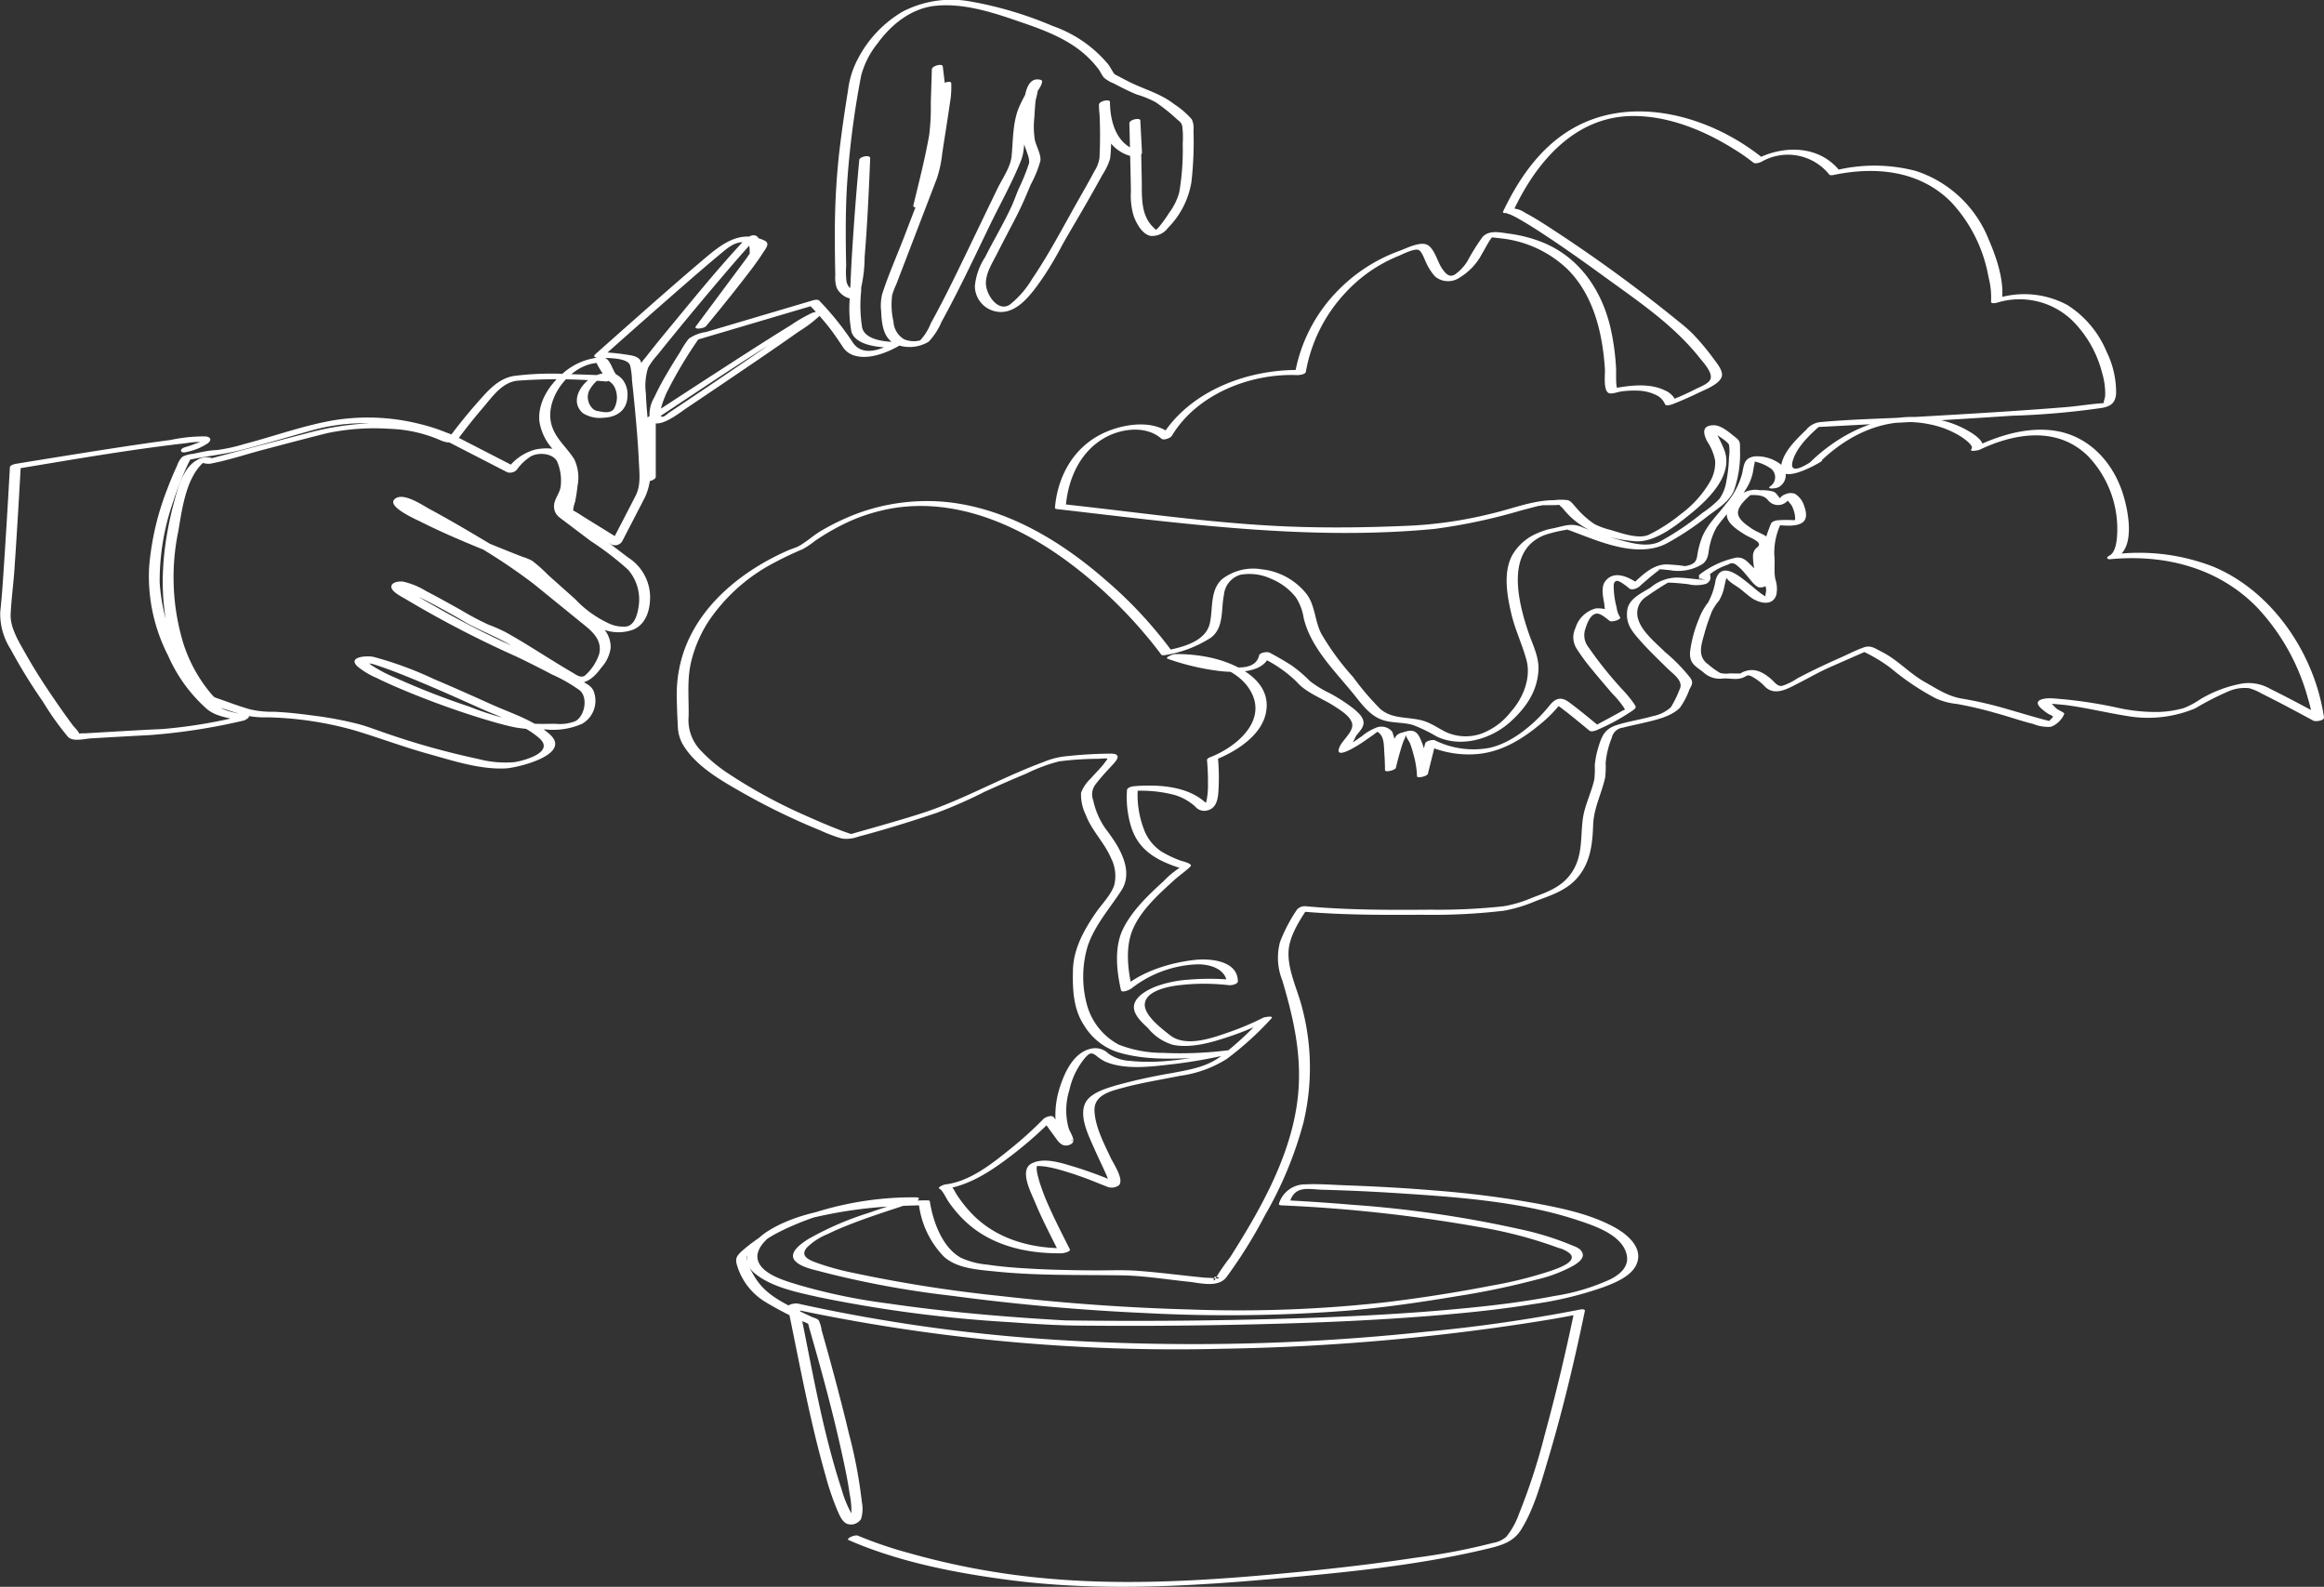 <svg xmlns="http://www.w3.org/2000/svg" xmlns:xlink="http://www.w3.org/1999/xlink" id="Groupe_9834" data-name="Groupe 9834" width="307.881" height="210.196" viewBox="0 0 307.881 210.196"><rect x="0" y="0" width="307.881" height="210.196" fill="#333333" stroke="none"/><defs><clipPath id="clip-path"><rect id="Rectangle_5654" data-name="Rectangle 5654" width="307.88" height="210.196" fill="#fff"></rect></clipPath></defs><g id="Groupe_9833" data-name="Groupe 9833" clip-path="url(#clip-path)"><path id="Trac&#xE9;_14678" data-name="Trac&#xE9; 14678" d="M112.465,204.02c6.649,2.9,14.147,4.351,21.292,5.281,11.651,1.517,23.488.863,35.153-.177,9.214-.821,18.613-1.725,27.636-3.85,1.94-.457,3.836-.837,4.951-2.62,1.7-2.712,2.6-6.029,3.508-9.066,1.97-6.549,3.563-13.234,4.955-19.93.056-.274-.459-.222-.6-.194a207.438,207.438,0,0,1-20.61,2.958,290.467,290.467,0,0,1-49.336,1.024,222.255,222.255,0,0,1-33.726-4.77c-.249-.056-1.4.057-1.314.5,1.547,7.441,2.9,14.947,4.989,22.263a35.729,35.729,0,0,0,1.51,4.487c.271.622.639,1.62,1.32,1.918a1.584,1.584,0,0,0,1.876-.626,4.508,4.508,0,0,0,.114-2.218,63.46,63.46,0,0,0-1.732-9.149c-.806-3.4-1.7-6.78-2.623-10.148q-.479-1.734-.971-3.464a4.679,4.679,0,0,0-.383-1.331c-.188-.238-.676-.349-.938-.469-.867-.4-1.728-.811-2.575-1.25-2.118-1.1-3.9-2.131-5.112-4.265-.331-.586-1.125-1.845-.885-2.541a2.386,2.386,0,0,1,.653-.739,17.058,17.058,0,0,1,3.664-2.48,37.338,37.338,0,0,1,17.413-3.9l-.414-.214c.184-.352.383-.257-.157-.071-.431.149-.864.288-1.3.43-1.247.408-2.493.818-3.731,1.251a41.133,41.133,0,0,0-7.918,3.416c-.809.5-2.92,1.85-1.8,2.99.805.822,2.47,1.119,3.52,1.413a126.064,126.064,0,0,0,17.228,3.17c8.505,1.141,17.068,1.9,25.641,2.285a206.554,206.554,0,0,0,26.865-.327c4.808-.409,9.59-1.106,14.347-1.9a104.441,104.441,0,0,0,10.622-2.213,19.052,19.052,0,0,0,4.85-1.842c.491-.3,1.3-.806,1.245-1.486a1.185,1.185,0,0,0-.633-.832,1.688,1.688,0,0,0-.516-.254,38.628,38.628,0,0,0-7.163-2.251,151.058,151.058,0,0,0-22.3-3.244q-4.226-.354-8.462-.578l.256.211c.685-2.262,2.506-1.667,4.381-1.618q4.962.132,9.914.454c8.064.526,16.574,1.1,24.276,3.726,2.069.7,5.232,1.814,5.984,4.149.544,1.691-.661,2.792-2.038,3.508a27.639,27.639,0,0,1-7.465,2.233c-3.7.721-7.444,1.186-11.19,1.561-8.781.879-17.61,1.266-26.43,1.5q-10.794.288-21.594.227-2.574-.014-5.148-.047c-.141,0-.286,0-.428-.007.075,0,.14,0,0,0-.587-.026-1.174-.064-1.761-.1-7.288-.444-14.582-1.093-21.808-2.153a77.341,77.341,0,0,1-11.629-2.4c-1.636-.506-5.188-1.414-5.572-3.486-.236-1.274,1.017-2.532,1.938-3.206a16.038,16.038,0,0,1,5.612-2.31,59.564,59.564,0,0,1,12.061-1.528c.725-.03,1.452-.054,2.178-.055l-.421-.135a12.03,12.03,0,0,0,3.31,6.926c1.747,1.59,4.539,1.732,6.77,1.964,5.592.582,11.194.434,16.8.52,2.952.045,5.919.543,8.852.844,1.535.158,3.882.832,4.994-.582a62.626,62.626,0,0,0,5.091-8.165,50.644,50.644,0,0,0,5.125-12.32,31.152,31.152,0,0,0-.225-15.432c-.614-2.337-1.9-4.887-1.739-7.353.126-1.976,1.472-4.041,2.543-5.665l-1.179.443c5.412.492,10.861.5,16.293.462a81.113,81.113,0,0,0,10.876-.535,19.876,19.876,0,0,0,4.258-1.3c1.961-.734,3.97-1.372,5.4-2.99,1.8-2.037,2.065-4.508,2.158-7.106.079-2.2,1.122-4.131,1.59-6.251a12.819,12.819,0,0,0,.065-1.948,11.686,11.686,0,0,1,.816-3.325A1.7,1.7,0,0,1,215,96.387c.924-.244,1.864-.426,2.793-.648,1.562-.374,3.584-.8,4.763-1.991a10.091,10.091,0,0,0,1.272-2.454c.318-.575.51-.863.135-1.461a22.822,22.822,0,0,0-3.375-3.456c-1.136-1.139-3.053-2.674-3.535-4.281a2.569,2.569,0,0,1,.887-2.948c.978-.682,1.986-1.354,3.014-1.957.41-.239-.482-.015.041-.011.339,0,.675.02,1.012.045.544.04,1.087.1,1.629.154a4.574,4.574,0,0,0,2.327-.029.957.957,0,0,0,.608-.613,1.068,1.068,0,0,0,.011-.467c-.091-.339-.043-.258-.159-.126a7.555,7.555,0,0,1,2.336-1.291c.523-.238.678-.36,1.144-.11a6.566,6.566,0,0,1,1.312,1.269c.5.517,1.065,1.445,1.716,1.761a1.3,1.3,0,0,0,1.306-.419c.144-.268-.067-.827-.117-1.095-.139-.747-.3-1.492-.387-2.247a2.062,2.062,0,0,1,.614-1.824c.237-.328.314-.458.041-.79-.464-.558-1.6-.894-2.215-1.309-.632-.43-1.592-1.042-1.865-1.8-.4-1.105,1.237-2.407,1.985-3.056l-.965.362c1.011,0,2.185-.177,2.863.62a1.7,1.7,0,0,0,2.606.148.972.972,0,0,0,.266-.335c-.438-.052-.522,0-.257.172.054.222.422.531.547.762a3.429,3.429,0,0,1,.3.724,3.365,3.365,0,0,1,.157.794,1.34,1.34,0,0,1-.032.5q.45-.138-.164-.074a15.745,15.745,0,0,0-1.967,0c-.277,0-.895.14-1.022.446a19.926,19.926,0,0,0-.83,2.4,9.518,9.518,0,0,0-.11,3.122,18.476,18.476,0,0,0,.039,2.039c.06.425.23.807.254,1.241.013.248-.151.684-.082.892-.013.035-.025.069-.036.1-.1.19.006.2.31.017-.174-.118-.373-.2-.549-.318-.651-.426-1.225-.965-1.833-1.446-1.239-.982-3.709-3.206-4.5-.583a9.3,9.3,0,0,1-.985,2.965,8.181,8.181,0,0,0-1.245,2.236,16.584,16.584,0,0,0-1.16,4.323c-.094,1.5.608,1.838,1.7,2.658a3.187,3.187,0,0,0,2.635.885c.941-.08,1.816.244,2.716-.138.526-.224.5-.392,1.021-.186a6.784,6.784,0,0,1,1.906,1.452c1.342,1.241,3.073.157,4.461-.553,1.784-.911,2.587-1.417,4.252-2.15l4.939-2.173-.941.051A20.743,20.743,0,0,1,250.5,88.51a33.645,33.645,0,0,0,5.954,4,9.219,9.219,0,0,0,2.807.741,50.9,50.9,0,0,1,5.144,1.207c1.667.447,3.277,1.028,4.961,1.442a5.194,5.194,0,0,0,2.354.373,3.162,3.162,0,0,0,1.741-1.683.114.114,0,0,0-.038-.142c-.278-.208-.637-.342-.928-.549-.326-.231-.844-.947-1.156-1.075.057.024-1.266.178-.461.341a4.855,4.855,0,0,0,.574.034c.4.027.8.062,1.2.1s.8.068,1.2.122c2.647.359,5.247.993,7.881,1.412a16.211,16.211,0,0,0,9.086-1,38.7,38.7,0,0,1,4.41-2.259,5.41,5.41,0,0,1,2.747-.411,7.509,7.509,0,0,1,1.679.725c2.3,1.139,4.564,2.357,6.822,3.58.266.144,1.471.011,1.4-.453-1.219-8.342-6.774-16.639-14.624-19.936a27.132,27.132,0,0,0-13.09-1.663c.041.154.082.309.124.463,2.729-1.269,1.617-6.406.942-8.512-1.384-4.318-4.693-7.795-9.332-8.354-3.621-.437-7.259.747-10.484,2.29l1.089.1c.624-.729-.723-1.665-1.215-2a13.279,13.279,0,0,0-5.407-1.98c-6.07-.952-11.89,1.7-16.165,5.9-.4.394,1.046.139,1.225.02.1-.066.2-.132.3-.195l-1.126-.1c-.819.55-3.243,2.055-2.591-.076.567-1.854,2.356-3.5,3.784-4.743l-.965.361c8.74-.446,17.48-.933,26.212-1.52a103.758,103.758,0,0,0,11.96-1.045c1.165-.218,1.746-.695,1.826-1.911a12.212,12.212,0,0,0-1.271-5.544,13.376,13.376,0,0,0-5.2-6.174,12.065,12.065,0,0,0-9.445-.832l.79.152c.33-2.581-.756-5.693-1.758-8a15.583,15.583,0,0,0-9.622-9.064,21.684,21.684,0,0,0-10.678-.086l.556.052c-2.761-3.443-7.567-3.416-11.175-1.465l1.106-.125c-6.968-5.675-17.6-8.745-25.713-3.763-4.053,2.488-6.8,6.536-8.807,10.762-.152.32.731.167.791.152-.625.156-.217.077.172.241a11.5,11.5,0,0,1,1.2.617c1.034.583,2.034,1.224,3.028,1.873,2.747,1.8,5.427,3.7,8.082,5.631,4.51,3.283,9.286,6.457,12.776,10.867.476.6,1.825,2.023,1.4,2.883-.288.573-1.429.992-1.963,1.264-1.157.591-2.353,1.112-3.562,1.587l.987.013a2.7,2.7,0,0,0-1.466-1.438c-2.054-1.017-4.664-.661-6.819-.268l.556.052c-.282-.142-.185-2.216-.205-2.594a31.681,31.681,0,0,0-.778-5.637c-1.193-4.915-4.1-9.159-8.886-11.137a18.493,18.493,0,0,0-4.552-1.186c-1.122-.154-2.588-.513-3.465.428A27.2,27.2,0,0,0,194.4,34.6a6.141,6.141,0,0,1-1.642,1.752c-.746.469-1.242-.114-1.679-.727-.632-.889-.94-2.436-1.837-3.1-.918-.674-2.842.337-3.741.666a21.825,21.825,0,0,0-8.413,5.455,20.89,20.89,0,0,0-5.531,10.825l1.179-.443c-7.112-.283-15.146,2.648-18.933,8.923l1.4-.375c-2.287-2.008-6.085-1.467-8.649-.372-4.134,1.764-6.406,5.639-6.792,10.021-.014.162.112.195.256.211,16.573,1.9,33.361,4.235,50.065,2.621a75.251,75.251,0,0,0,11.444-2.444q1.042-.27,2.083-.548c.327-.088,1.151-.129.454-.156.67.026,1.348,0,2.02,0a3.823,3.823,0,0,1,.842,0c-.649-.163-.1.2.108.423a10.558,10.558,0,0,0,3.9,3.063,19.278,19.278,0,0,0,5.881,1.315c2.578.056,5.263-2.12,7.145-3.644,2.306-1.866,5.759-5.147,4.465-8.484a19.634,19.634,0,0,0-1.239-2.521c-.034-.056-.01-.215-.047-.254-.155-.161-.962-.086-.744.217.1.14.63.319.785.417.526.331,1.746,1.1,1.879,1.486a5.4,5.4,0,0,1-.008,1.649,18.661,18.661,0,0,1-.342,3.155,5.5,5.5,0,0,1-.911,2.337,13.192,13.192,0,0,1-2.259,1.869,36.568,36.568,0,0,1-5.639,3.8c-1.789.9-4.253.063-6.087-.423a44.038,44.038,0,0,1-4.387-1.557c-1.225-.469-2.137-.115-3.413.171-.228.051-.473.1-.273.059-.162.035-.328.065-.49.1a9.527,9.527,0,0,0-1.543.53,6.845,6.845,0,0,0-3.389,2.971c-1.2,2.286-.66,5.28-.109,7.672.492,2.13,1.456,4.088,2.018,6.184.636,2.374-.477,5.075-2.049,6.816a8.923,8.923,0,0,1-3.9,2.912,6.313,6.313,0,0,1-4.513-.109c-.955-.422-1.8-1.05-2.776-1.433-2.018-.792-4.411-.211-6.132-1.722a35.167,35.167,0,0,1-3.586-4.207,34.419,34.419,0,0,1-4.232-5.767c-.837-1.621-.8-3.6-1.842-5.11a8.742,8.742,0,0,0-6.038-3.41,6.783,6.783,0,0,0-5.252,1.295c-1.646,1.492-1.189,3.9-1.629,5.852-.537,2.388-3.534,3.144-5.631,3.576l.556.052a56.84,56.84,0,0,0-8.809-9.425c-6-5.232-13.312-9.594-21.386-10.3a26.642,26.642,0,0,0-13.129,2.252,30.091,30.091,0,0,0-3.16,1.637c-.975.58-1.924,1.451-2.861,1.967-.43.237-.958.37-1.41.567-5.865,2.561-11.511,6.97-13.763,13.15a17.541,17.541,0,0,0-1.028,6.29c.021,1.274.065,2.572.142,3.843a5.089,5.089,0,0,0,.577,2.294c1.673,3,5.275,4.992,8.149,6.631a87.95,87.95,0,0,0,10.137,4.9,20.641,20.641,0,0,0,2.882,1.084,4.442,4.442,0,0,0,2.187-.261c3.49-.919,6.952-2,10.374-3.147a61.776,61.776,0,0,0,6.272-2.759c1.86-.847,3.731-1.67,5.619-2.454a22.566,22.566,0,0,1,4.3-1.6,41.746,41.746,0,0,1,5.253-.344c.116,0,1.109-.111,1.156,0,.02.045-.271.4-.314.463-.559.771-1.281,1.437-1.9,2.157a4.973,4.973,0,0,0-1.275,1.882,6.1,6.1,0,0,0,.627,2.923c.8,2.125,2.486,3.685,3.363,5.774a5.144,5.144,0,0,1,.4,3.563c-.441,1.3-1.648,2.489-2.423,3.615-1.575,2.29-2.975,4.781-3.04,7.628-.057,2.514.032,5.1,1.453,7.266a8.19,8.19,0,0,0,4.484,3.593c3.67,1.119,7.826.914,11.61.638.888-.065,1.778-.142,2.663-.252l.051-.578c-4.048.948-8.524,1.791-12.684,1.344a5.5,5.5,0,0,1-2.885-.968,2.454,2.454,0,0,0-2.25-.66c-2.211.452-3.406,2.843-4.063,4.782a12.113,12.113,0,0,0-.7,4.514,6.164,6.164,0,0,0,.463,2.049c.1.231.626,1.053.478,1.3l.645-.384c1.11-.326.619.192.435-.2a2.666,2.666,0,0,0-.363-.414c-.268-.321-.518-.659-.766-.995q-.562-.765-1.1-1.552c-.253-.37-1.148-.019-1.386.227a49.487,49.487,0,0,1-4.359,3.944c-2.441,1.977-5.413,4.354-8.635,4.722-.182.021-1.208.4-.712.614.322.14.847,1.242,1.1,1.618a15.983,15.983,0,0,0,2.7,3.055c3.434,2.957,7.953,3.894,12.382,3.833.143,0,1.183-.216,1.028-.524-.906-1.8-1.834-3.592-2.657-5.434a29.019,29.019,0,0,1-1.351-3.455c-.134-.443-.55-1.876-.32-2.149a8.1,8.1,0,0,1,1.059.073,15.566,15.566,0,0,1,1.823.4c1.205.326,2.388.728,3.559,1.157.906.331,1.789.72,2.693,1.055a1.629,1.629,0,0,0,1.69-.13c.743-.738-.75-2.92-1.081-3.631-.889-1.906-2.018-4.023-2.149-6.162s2.058-2.66,3.754-3.12c2.474-.672,5.015-1.065,7.524-1.578a15.5,15.5,0,0,0,6.245-2.246,41.952,41.952,0,0,0,5.912-5.36c.4-.426-.957-.169-1.09-.1a36.988,36.988,0,0,1-4.642,1.958c-2.187.762-5.624,1.983-7.694.362-1.018-.8-3.395-2.584-3.348-4.065.054-1.744,2.86-2.322,4.183-2.515a28.359,28.359,0,0,1,6.963-.049c.292.03,1.191-.107,1.186-.521-.038-2.756-3.7-3.041-5.668-2.828-3.347.362-7.2,1.55-9.763,3.849l1.388-.227c-.539-2.334-.851-5.182.036-7.454,1.033-2.646,3.518-4.872,5.576-6.741.616-.559,1.313-1.034,1.925-1.587.36-.325.413-.376.011-.623a6.04,6.04,0,0,0-1.012-.338,14.883,14.883,0,0,1-2.59-1.216,6,6,0,0,1-2.349-2.962,12.743,12.743,0,0,1-.8-5.577l-1.028.524a17.54,17.54,0,0,1,5.421.388,6.947,6.947,0,0,1,3.212,1.661,1.549,1.549,0,0,0,1.6.5c1.41-.344,1.436-1.909,1.495-3.113a28.463,28.463,0,0,0-.1-3.939c-.154.133-.309.267-.462.4,2.668-1.044,6.058-3.088,6.778-6.066,1.123-4.649-4.3-7-7.914-7.643a20.714,20.714,0,0,0-4.123-.342c-.159,0-1.447.44-.892.633a32.325,32.325,0,0,0,6.772,1.6c2.062.242,6.114.4,6.724-2.282l-1.4.374a17,17,0,0,1,4.99,3.381c1.264,1.457,3.462,2.195,5.056,3.256.762.507,1.941,1.213,2.232,2.148.336,1.078-1.248,2.232-1.654,3.21-.8,1.923,2.735-.415,3.1-.665.507-.347,1.009-.7,1.511-1.053a2.582,2.582,0,0,1,.5-.352c.194-.063-.24-.054-.049.062.9.552.812,1.823.881,2.8.053.75.086,1.5.088,2.257,0,.339,1.364.018,1.442-.31.159-.674.336-1.346.526-2.012.155-.537.312-1.079.517-1.6a3.061,3.061,0,0,0,.222-.513c-.054-.324-.726.172-.172-.022a3.875,3.875,0,0,1,.506-.19c-.187.03-.25-.047-.228.167.012.112.431.759.485.892a12.857,12.857,0,0,1,.463,1.462,12.056,12.056,0,0,1,.478,2.921c0,.345,1.361.012,1.442-.31q.529-2.121,1.06-4.24l-1.307.419a13.347,13.347,0,0,0,6.217,1.24c3.543-.126,6.5-1.941,9.143-4.18a16.8,16.8,0,0,0,2.271-2.293c.118-.145.377-.373.428-.547-.241.813-1.648-.207-.618.537,1.447,1.046,2.819,2.209,4.2,3.344.258.212.87,0,1.109-.125a27.545,27.545,0,0,0,4.715-2.6c.386-.321.391-.368.132-.788a16.578,16.578,0,0,0-1.621-1.971,51.121,51.121,0,0,1-4.456-5.57,2.553,2.553,0,0,1-.4-2.455c.213-.69.653-1.928,1.495-1.991.548-.042,1.283.65,1.716.966.295.215,1.661-.209,1.358-.517a3.093,3.093,0,0,1-.437-1.265,11.018,11.018,0,0,1-.373-2.357c-.007-.265-.072-.755.1-.981.234-.317.514-.165.868.022a9.017,9.017,0,0,1,1.1.817c.341.257,1.067-.043,1.34-.291.6-.538,1.2-1.066,1.826-1.568.22-.177.44-.353.67-.518.156-.112.5-.542.185-.243-.221.208-.3-.033-.058.051a1.72,1.72,0,0,0,.322.025c.344.039.689.061,1.032.1a6.135,6.135,0,0,0,4.341-.794c.933-.659.749-1.7,1.038-2.708a8.706,8.706,0,0,1,.858-2.19c1.254-1.725,2.765-3.234,3.9-5.061a6.666,6.666,0,0,0,.848-1.954c.094-.38.134-.767.212-1.149a2.2,2.2,0,0,0,.073-.373c.006-.481.159-.136-.255-.2a5.779,5.779,0,0,1,2.2.838,1.449,1.449,0,0,1,.132,2.48c-.61.438.832.316,1.127.105a1.836,1.836,0,0,0,.325-2.949,5.163,5.163,0,0,0-3.543-1.11c-1.351.2-1.4,1.06-1.629,2.228a10.138,10.138,0,0,1-2.173,4.084c-1.2,1.58-2.616,2.846-3.271,4.733a11.836,11.836,0,0,0-.521,2.131c-.137.9-.54,1.117-1.4,1.321a2.745,2.745,0,0,1-.393.061c.375-.032.235-.006-.026-.051-.637-.111-1.307-.142-1.95-.191-2.147-.164-3.707,1.626-5.192,2.972l1.341-.291c-1.2-.9-3.4-2.11-4.608-.394-.53.755-.235,2.082-.084,2.9a4.769,4.769,0,0,0,.724,2.29l1.358-.517a4.265,4.265,0,0,0-3.181-1.142,3.809,3.809,0,0,0-2.716,2.6,2.784,2.784,0,0,0,.181,2.77,25.348,25.348,0,0,0,2.082,2.81c.862,1.059,1.752,2.093,2.638,3.132a11.492,11.492,0,0,1,1.636,2.025c.1.208.207-.19.1-.033-.088.123-.368.222-.492.294-.541.316-1.094.613-1.644.912q-1.2.649-2.4,1.286l1.107-.124c-1.334-1.1-2.668-2.214-4.06-3.242-1.05-.776-1.8-.545-2.589.438-1.9,2.384-4.933,4.945-7.931,5.6a11.5,11.5,0,0,1-7.238-.989c-.276-.136-1.219.065-1.307.419q-.531,2.12-1.06,4.239l1.442-.31a12.156,12.156,0,0,0-1.011-4.549c-.522-1.19-1.166-1.24-2.306-.855-.3.1.287-.105-.032.01-.083.03-.168.033-.251.068a1.637,1.637,0,0,0-.557.319,3.5,3.5,0,0,0-.632,1.331c-.36,1.042-.638,2.119-.893,3.192l1.442-.31c0-.555-.021-1.109-.051-1.663a7.048,7.048,0,0,0-.446-3.028,1.847,1.847,0,0,0-2.252-.486,6.517,6.517,0,0,0-1.752,1.056c-.467.327-.934.653-1.406.972-.245.164-.508.314-.742.491-.077.059-.249.119-.3.191-.246.333.558.139.774-.047a11.31,11.31,0,0,0,.849-1.568c.327-.484.931-1.023,1.017-1.637.112-.805-.694-1.518-1.243-1.978a22.025,22.025,0,0,0-3.208-2.092,14.617,14.617,0,0,1-2.651-1.621,17.5,17.5,0,0,0-2.43-2.073c-.94-.6-1.91-1.162-2.9-1.686-.3-.158-1.3-.037-1.4.375-.549,2.42-4.472,1.443-6.166,1.11a34.916,34.916,0,0,1-4.715-1.264l-.894.632c3.58-.091,8.565.78,10.57,4.092,2.434,4.019-1.773,7.533-5.229,8.886-.152.059-.481.188-.462.4.092,1.034.136,2.077.127,3.115a10.924,10.924,0,0,1-.2,2.319,4.236,4.236,0,0,0-.246.723c-.146.168-.055.166.276-.006.37-.017.444-.075.215-.174a4.147,4.147,0,0,0-.362-.335c-2.4-2.214-6.264-2.43-9.385-2.191-.293.022-1,.137-1.028.524a13.422,13.422,0,0,0,.465,4.574c.795,2.829,2.641,4.26,5.306,5.306.38.148.766.288,1.158.4.261.074.265-.105-.039.063a12.022,12.022,0,0,0-2.046,1.725c-2,1.825-4.183,3.889-5.383,6.356-1.164,2.392-.837,5.556-.256,8.074.1.437,1.221-.079,1.386-.227a15.08,15.08,0,0,1,8.491-3.182c1.685-.1,4.138.507,4.167,2.614l1.186-.521a33.037,33.037,0,0,0-6.39-.062,15.19,15.19,0,0,0-4.137.863c-1.042.406-2.567,1.165-2.925,2.325-.39,1.266,1.021,2.472,1.812,3.233a6.676,6.676,0,0,0,3.329,2.211c2.408.458,5.038-.311,7.306-1.064a39.547,39.547,0,0,0,5.477-2.276l-1.091-.1a42.178,42.178,0,0,1-5.439,4.987c-1.878,1.4-4.11,1.737-6.371,2.176a72.545,72.545,0,0,0-7.539,1.664c-1.353.417-3.525,1.029-4.082,2.526-.665,1.789.586,4.229,1.285,5.824.447,1.022.939,2.024,1.4,3.04.157.347.319.7.448,1.054.017.051.166.734.183.744.125.072.99-.4,1-.342-.005-.022-.136-.046-.154-.064a1.907,1.907,0,0,0-.5-.207q-.738-.3-1.483-.588c-1.187-.453-2.386-.878-3.6-1.243-1.633-.489-3.967-1.289-5.614-.414s-.059,3.846.423,5.014c.948,2.3,2.1,4.507,3.216,6.728l1.028-.523c-4.474.061-8.959-1.073-12.243-4.25a16.806,16.806,0,0,1-2.325-2.858c-.272-.414-.562-1.135-1.046-1.345l-.712.613c3.467-.4,6.631-2.6,9.311-4.684a51.467,51.467,0,0,0,5.253-4.668l-1.387.227c.458.67.927,1.334,1.416,1.982.512.679.971,1.587,1.944,1.334,1.3-.339.334-1.423.045-2.257a8.917,8.917,0,0,1,.1-5.063,9.982,9.982,0,0,1,2.14-4.331c.543-.569.773-.679,1.409-.214a5.874,5.874,0,0,0,1.252.819c2.641,1.089,6.007.644,8.757.327a64.5,64.5,0,0,0,7.315-1.268c.619-.145.922-.686.052-.578a50.022,50.022,0,0,1-8.537.332,16.028,16.028,0,0,1-5.852-1.089,8.543,8.543,0,0,1-4.187-5.189,14.172,14.172,0,0,1,.058-7.816c.942-2.817,2.9-4.978,4.483-7.424,1.26-1.944.457-4.209-.625-6.05a24.555,24.555,0,0,0-1.478-2.125,10.28,10.28,0,0,1-1.637-3.782,2.169,2.169,0,0,1,.312-2.094,28.205,28.205,0,0,1,1.881-2.178c.614-.688,1.861-1.791.278-1.89a57,57,0,0,0-5.862.325,10.271,10.271,0,0,0-3.145.768c-5.607,2.06-10.759,5.074-16.244,6.829-3.08.987-6.228,1.843-9.314,2.736-.3.085.188.031.127.014-.127-.035-.254-.072-.379-.114-.41-.136-.814-.287-1.217-.441-1.414-.542-2.807-1.137-4.189-1.757a68.145,68.145,0,0,1-10.448-5.633,20.286,20.286,0,0,1-3.9-3.259,5.8,5.8,0,0,1-1.5-4.354c.062-2.484-.247-4.841.345-7.31a17.318,17.318,0,0,1,2.29-5.321,23.719,23.719,0,0,1,7.623-7.176,44.892,44.892,0,0,1,4.847-2.387,11.022,11.022,0,0,0,1.573-1.051,30.054,30.054,0,0,1,3.472-2.074,23.892,23.892,0,0,1,7.107-2.334c8.283-1.294,16.391,2.255,22.934,7.079A60.739,60.739,0,0,1,153.3,86c.184.237.368.475.543.719.089.124.443.076.557.052a15.9,15.9,0,0,0,5.98-2.275c1.815-1.329,1.362-3.747,1.765-5.69a3.074,3.074,0,0,1,2.156-2.666,6.8,6.8,0,0,1,4.137.548,8,8,0,0,1,3.242,2.448,7.018,7.018,0,0,1,1.034,2.743c.929,3.9,4.093,6.963,6.559,10,1.223,1.5,2.331,3.147,4.317,3.617,1.189.281,2.432.2,3.607.541a20.762,20.762,0,0,1,3.135,1.525c3.206,1.534,7.231.346,9.758-1.943,2.046-1.852,3.56-3.994,3.721-6.825.1-1.8-.771-3.383-1.334-5.052-1.373-4.068-3.062-10.837,2.153-12.868a17.691,17.691,0,0,1,2.651-.654c.009,0,.811-.165.81-.18l-.612.035.143.055c.058.068.262.1.348.134.891.34,1.781.681,2.675,1.012,3.1,1.151,7,2.314,10.108.734a37.243,37.243,0,0,0,5.429-3.6c1.275-.962,2.89-1.913,3.532-3.44a14.714,14.714,0,0,0,.8-5.412c.012-1.061.022-1.147-.787-1.778-.744-.579-1.722-1.459-2.726-1.449-1.552.016-1.386,1.064-.838,2.129a6.979,6.979,0,0,1,1.058,2.56A4.973,4.973,0,0,1,226.6,63.7a14.206,14.206,0,0,1-3.972,4.433,21.913,21.913,0,0,1-4.169,2.689c-1.349.637-3.562-.168-5.1-.626a9.95,9.95,0,0,1-2.127-.775,11.614,11.614,0,0,1-2.349-2.091c-.332-.34-.7-.93-1.162-1.072a7.22,7.22,0,0,0-1.858,0c-2.683,0-5.331,1.064-7.924,1.69a56.5,56.5,0,0,1-10.8,1.67c-5.465.252-10.952.343-16.42.127-9.216-.365-18.436-1.672-27.6-2.707l-2.177-.248L141.2,67c.328-3.719,1.984-7.367,5.425-9.153,2.149-1.115,5.272-1.46,7.222.253.319.28,1.208-.06,1.4-.374,3.36-5.57,10.455-8.281,16.573-8.037.257.011,1.127-.078,1.179-.443a20.515,20.515,0,0,1,5.24-10.465,19.486,19.486,0,0,1,6.993-4.86c.616-.252,2.224-1.1,2.754-.781.434.258.734,1.247.957,1.673a7.04,7.04,0,0,0,1.175,1.815,2.705,2.705,0,0,0,3.255.141,8.067,8.067,0,0,0,3-3.22c.36-.6.674-1.225,1.054-1.809a2.387,2.387,0,0,0,.269-.387l.042-.054q.319-.312-.4.127c0-.028,1.438.138,1.623.163A15.08,15.08,0,0,1,207.7,35.7c3.446,3.468,4.606,8.455,4.916,13.183.046.719-.258,2.87.537,3.195.379.155,1.228-.175,1.637-.227a12.424,12.424,0,0,1,2.112-.107,5.9,5.9,0,0,1,2.427.55,2.359,2.359,0,0,1,1.246,1.241c.087.3.839.071.987.013,1.164-.457,2.317-.96,3.44-1.508.834-.406,2.825-1.144,3.1-2.178.2-.757-.668-1.766-1.067-2.314a32,32,0,0,0-2.752-3.3A20.981,20.981,0,0,0,222.4,42.6a196.319,196.319,0,0,0-16.73-12.214c-1.188-.776-2.386-1.555-3.645-2.211a3.137,3.137,0,0,0-2.256-.539l.788.152c3.05-6.435,8.154-12.408,15.8-12.42,4.741-.007,9.4,1.907,13.362,4.387a25.391,25.391,0,0,1,2.56,1.783c.257.21.868,0,1.106-.125a7.032,7.032,0,0,1,8.962,1.715c.1.121.435.077.556.052,5.538-1.164,11.4-.613,15.561,3.566a19.481,19.481,0,0,1,4.97,9.952,10.564,10.564,0,0,1,.338,3.246c-.043.338.637.194.791.152a10.077,10.077,0,0,1,9.87,2.265,14.963,14.963,0,0,1,4.067,7.092,9.425,9.425,0,0,1,.391,2.988c-.02.28-.186.624-.183.886,0,.032-.078.111-.074.136.011.06.064.054.051-.011-.018-.093.36-.078.137-.064-1.735.106-3.484.409-5.221.55-6.459.522-12.931.894-19.4,1.266-4.359.25-8.766.31-13.114.716a2.775,2.775,0,0,0-1.8,1.01c-1.242,1.2-2.955,2.819-3.292,4.595-.53,2.793,4.323.242,5.243-.376.631-.423-.839-.282-1.126-.1-.1.063-.2.13-.3.195l1.225.02c3.9-3.832,9.036-6.212,14.559-5.065a12.2,12.2,0,0,1,4.261,1.681c.243.163,1.7,1.143,1.319,1.594s.962.163,1.09.1c4.713-2.254,10.391-3.121,14.409.9a13.969,13.969,0,0,1,3.82,9.8c-.012.909-.108,2.893-1.066,3.338-.409.19-.328.506.124.463,7.222-.686,14.354,1.118,19.5,6.423a28.556,28.556,0,0,1,6.71,12.054,21.942,21.942,0,0,1,.659,2.851l1.4-.452c-2.341-1.268-4.688-2.532-7.075-3.706A5.693,5.693,0,0,0,297,90.551a16.566,16.566,0,0,0-5.51,2.077A10.932,10.932,0,0,1,289.3,93.8a13.9,13.9,0,0,1-3.459.513,23.386,23.386,0,0,1-5.474-.6,60.688,60.688,0,0,0-8.574-1.214c-.949-.04-2.59.189-1.434,1.294a7.2,7.2,0,0,0,.944.733c.143.1.585.25.663.393.144.263.034-.093.03-.037-.008.142-.29.369-.388.481-.2.229-.415.447-.629.662l1.251-.335c-2.108-.5-4.145-1.142-6.217-1.731a51.208,51.208,0,0,0-5.969-1.394c-1.961-.308-3.354-1.27-5.069-2.236-2.049-1.155-3.587-2.941-5.708-4-.842-.421-1.416-.9-2.355-.573-1.058.374-2.084.918-3.111,1.369-1.955.861-3.815,1.744-5.7,2.739a7.618,7.618,0,0,1-2.03.994c-.638.078-.97-.523-1.5-.963-1.2-1-2.339-1.514-3.8-.811a2.381,2.381,0,0,1-.335.2c-.27.074.348-.088-.052-.074-.425.015-.852-.013-1.276-.006a2.9,2.9,0,0,1-1.235-.067,9.887,9.887,0,0,1-1.552-1.118c-1.374-.954-1.024-2.347-.608-3.783a26.789,26.789,0,0,1,1.111-3.317,7.221,7.221,0,0,1,.928-1.379,5.9,5.9,0,0,0,.718-2.016c.1-.382.173-.777.306-1.149a1.955,1.955,0,0,0,.123-.336q.291-.507-.423.364l.287.2c.3.508,1.34,1.046,1.8,1.414.475.379.928.784,1.419,1.14.987.715,2.849,1.234,3.344-.358a3.952,3.952,0,0,0-.129-2.069c-.213-1.034-.017-2.149-.142-3.2a9.081,9.081,0,0,1,1-4.424l-1.022.446c1.089,0,2.565.284,3.569-.223.886-.448.718-1.449.429-2.259a2.919,2.919,0,0,0-1.217-1.65,1.656,1.656,0,0,0-1.213.021,1.77,1.77,0,0,0-.537.278c-.4.311-.116.439-.369.145s-.39-.59-.765-.742a5.534,5.534,0,0,0-1.741-.18,3.305,3.305,0,0,0-2.248.358c-.773.572-2.056,1.795-2.162,2.8-.127,1.215,1.621,2.237,2.47,2.771.463.29,1.955.8,1.769,1.36-.06.187-.406.385-.525.569a1.575,1.575,0,0,0-.263.813,9.082,9.082,0,0,0,.282,2.2c.063.346.462,1.416.285,1.749l1.308-.419c-.237-.114-.565-.642-.768-.858-.448-.481-.9-.962-1.368-1.422-.623-.612-1.065-1.093-1.978-.993a12.08,12.08,0,0,0-4.757,2.183c-.067.043-.183.149-.162.247s.022.239.056.335c.192.538-.732-.359.779.2a4.036,4.036,0,0,0-.865-.082c-.953-.1-1.907-.218-2.866-.249A5.539,5.539,0,0,0,218.7,77.8c-1.255.813-2.969,1.481-3.136,3.127s.519,2.551,1.571,3.757c1.191,1.366,2.506,2.622,3.8,3.892.744.731,2.166,1.651,1.565,2.769a14.053,14.053,0,0,1-1.144,2.339,4.87,4.87,0,0,1-2.406,1.18c-1.569.457-3.2.68-4.758,1.178-1.468.471-1.923,1.26-2.378,2.731a12.233,12.233,0,0,0-.541,2.585,13.133,13.133,0,0,1-.054,1.861c-.391,1.793-1.3,3.478-1.534,5.3-.31,2.375,0,4.708-1.331,6.855-1.272,2.057-3.221,2.738-5.372,3.542a16.46,16.46,0,0,1-3.747,1.128,80.34,80.34,0,0,1-9.713.457c-5.5.049-11.033.047-16.52-.452a1.367,1.367,0,0,0-1.179.443,21.026,21.026,0,0,0-2.242,4.272,8.062,8.062,0,0,0,.3,5.109c1.388,4.68,2.455,9.229,2.164,14.155-.482,8.153-4.814,15.8-9.1,22.547a26,26,0,0,0-1.983,2.9c-.265.592-.331-.923.6-.116-.038-.033-.326.011-.38,0-.543-.1-1.141-.078-1.691-.129-2.977-.279-5.943-.695-8.926-.9-1.806-.127-3.631-.04-5.441-.048-3.131-.014-6.264-.078-9.389-.277-1.659-.1-3.32-.243-4.965-.49a10.55,10.55,0,0,1-3.457-.9c-2.479-1.355-3.72-4.825-4.13-7.476-.024-.152-.327-.135-.421-.135a72.623,72.623,0,0,0-8.326.534c-4.259.494-9,1.209-12.7,3.536-1.893,1.191-4.063,3.637-1.83,5.531,2.263,1.92,5.776,2.594,8.578,3.226a176.178,176.178,0,0,0,25.523,3.321c3,.226,5.979.413,8.984.443q9.986.1,19.972-.1c9.305-.177,18.618-.513,27.894-1.3,4.142-.354,8.285-.792,12.39-1.468a47.976,47.976,0,0,0,9.188-2.229c1.538-.58,3.786-1.465,4.426-3.156.8-2.121-1.317-3.858-2.937-4.751-3.156-1.739-6.849-2.516-10.356-3.173a132.814,132.814,0,0,0-13.349-1.708c-3.931-.331-7.87-.553-11.811-.692-1.829-.065-3.71-.222-5.541-.132a3.611,3.611,0,0,0-3.434,2.565c-.046.155.141.205.256.212a199.073,199.073,0,0,1,26.379,2.895,57.392,57.392,0,0,1,10.414,2.75,3.668,3.668,0,0,1,1.517.765c1.028,1.064-1.681,1.961-2.44,2.232a54.2,54.2,0,0,1-7.87,1.977c-4.613.9-9.274,1.631-13.938,2.2a175.944,175.944,0,0,1-26.119.977c-8.454-.227-16.9-.846-25.3-1.808a184.046,184.046,0,0,1-19.226-3.028,34.432,34.432,0,0,1-5.2-1.453c-.926-.368-1.895-.873-.995-1.927a8.289,8.289,0,0,1,2.69-1.752c1.29-.636,2.63-1.17,3.976-1.676,2.266-.852,4.575-1.57,6.866-2.35.371-.127,1.079-.263,1.278-.647.109-.207-.336-.214-.414-.214a43.027,43.027,0,0,0-15.65,2.807,22.584,22.584,0,0,0-7.439,4.37c-.568.551-.826.867-.62,1.676a8.538,8.538,0,0,0,3.776,4.993,44.2,44.2,0,0,0,5.148,2.663,2.714,2.714,0,0,1,.545.245c.194.153-.09-.14-.029-.04a2.6,2.6,0,0,1,.169.585c1.666,5.776,3.251,11.592,4.512,17.471.325,1.513.629,3.033.849,4.565a10.807,10.807,0,0,1,.194,3.011c-.071.483-.4.651.272.456.935-.272.323,0,.211-.3a3.784,3.784,0,0,0-.362-.473,14.51,14.51,0,0,1-1.4-3.386c-2.6-7.945-3.959-16.3-5.657-24.466l-1.313.5a243.587,243.587,0,0,0,57.546,5.378,296.507,296.507,0,0,0,39.922-3.341c2.384-.367,4.772-.746,7.135-1.235l-.594-.194q-1.693,8.155-3.888,16.206a81.9,81.9,0,0,1-3.389,10.416,10.473,10.473,0,0,1-1.679,3.047,3.552,3.552,0,0,1-1.791.828,83.679,83.679,0,0,1-10.14,1.941c-5.08.767-10.186,1.374-15.3,1.874-11.066,1.08-22.334,1.9-33.434.908a99.155,99.155,0,0,1-18.367-3.353,54.917,54.917,0,0,1-6.9-2.343c-.346-.151-1.668.393-1.178.606" fill="#fff"></path><path id="Trac&#xE9;_14679" data-name="Trac&#xE9; 14679" d="M122.436,27.012c.764-3.135,1.6-6.285,2.131-9.469a29.849,29.849,0,0,0,.185-4.047q.069-2.348.148-4.7l-1.449.388.447,3.8c.059.5,1.323-.008,1.446-.3q.336-.783.671-1.566l-1.445.3a48.649,48.649,0,0,1-.873,7.007,24.885,24.885,0,0,1-.936,5.174l-3.02,7.875c-.951,2.479-2.057,4.948-2.868,7.476a6.447,6.447,0,0,0-.14,2.276c.079,1.781.3,3.878,2.256,4.5a4.888,4.888,0,0,0,4.05-.471,8.929,8.929,0,0,0,1.709-2.649c2.261-4.1,4.252-8.348,6.286-12.565,1.4-2.9,3.022-5.775,4.223-8.76.629-1.564.387-3.578.6-5.241a10.21,10.21,0,0,1,1.289-3.495c.236-.438.972-1.286.9-1.821-.014-.111-.195-.152-.273-.168-2.418-.525-2.159,4.4-2.205,5.635a10.046,10.046,0,0,0,.083,2.783c.209.836.832,2.021.667,2.676a27.509,27.509,0,0,1-1.4,3.435c-.317.779-.6,1.583-.956,2.345-1.046,2.253-2.338,4.412-3.457,6.631a8.453,8.453,0,0,0-1.355,3.843,3.441,3.441,0,0,0,2.5,3.287c2.556.728,4.463-1.582,5.811-3.414a38.946,38.946,0,0,0,2.345-3.649q.345-.6.676-1.211c.052-.1.336-.626.241-.456.989-1.764,2.039-3.5,3.044-5.251.775-1.353,1.547-2.709,2.293-4.078a8.121,8.121,0,0,0,1.005-2.117,20.508,20.508,0,0,0,.056-4.19q-.028-1.669-.082-3.337c-.013-.4-1.452-.118-1.449.388.017,3.064,1.21,6.138,4.523,6.88.321.072,1.2-.114,1.176-.557q-.111-2.125-.224-4.25c-.021-.4-1.462-.116-1.448.388q.067,2.6.127,5.193c.029,1.257.058,2.513.078,3.77a9.6,9.6,0,0,0,.368,3.323c.363.962,1.1,2.382,2.219,2.624a2.6,2.6,0,0,0,2.321-1.059,11.171,11.171,0,0,0,3.11-6.094,46.571,46.571,0,0,0,.271-6.855,2.67,2.67,0,0,0-.224-1.431,10.908,10.908,0,0,0-2.313-1.995c-1.851-1.451-4-1.966-6.074-3.018q-.726-.367-1.444-.755a3.1,3.1,0,0,1-.393-.214c-.187-.14.1.131.026.04-.34-.413-.571-.947-.9-1.377a16.737,16.737,0,0,0-7.307-5.037A49.721,49.721,0,0,0,128.711.222a14.042,14.042,0,0,0-9.128,1.316,15.545,15.545,0,0,0-5.893,6.184,11.872,11.872,0,0,0-1.344,4.246c-.468,2.88-.888,5.769-1.215,8.668a97.545,97.545,0,0,0-.53,10.728q0,2.532.057,5.063a4.354,4.354,0,0,0,.182,1.682c.524,1.186,2.5,2.25,3.1.593a18.911,18.911,0,0,0,.607-4.681c.339-4.068.532-8.151.7-12.229.011-.273.022-.547.032-.82.02-.53-1.4-.228-1.442.2q-.481,5.139-.824,10.292c-.169,2.5-.316,5-.384,7.509a16.864,16.864,0,0,0,.165,4.952c.564,1.911,3.868,2.116,5.5,2.125q-.074-.274-.148-.551c-1.584.893-3.923,1.7-5.145-.1a38.24,38.24,0,0,0-4.477-5.585c-.167-.167-.567-.1-.762-.047l-8.773,2.6-5.458,1.614a5.271,5.271,0,0,0-2.282.884,11.835,11.835,0,0,0-1.125,1.723c-.623.975-1.231,1.96-1.811,2.961a34.171,34.171,0,0,0-1.63,3.08,4.422,4.422,0,0,0-.617,2.714c.622,2.05,4.026-.708,4.892-1.288q5.031-3.372,10.034-6.786c1.617-1.108,3.232-2.22,4.83-3.354a16.907,16.907,0,0,0,2.692-2.019c.691-.75-.41-.662-.953-.437a20.523,20.523,0,0,0-2.773,1.6c-3.434,2.115-6.819,4.311-10.205,6.5q-4.131,2.675-8.246,5.372c-.579.379-.912.514-.913,1.252q0,2.9,0,5.793v1.568l1.449-.388q-.542-3.1-.905-6.232c-.188-1.592-.348-3.191-.4-4.794a7.973,7.973,0,0,1,.291-3.42,9.533,9.533,0,0,1,1.272-1.726c.817-1.035,1.649-2.057,2.484-3.077q3.031-3.7,6.135-7.342c.962-1.129,1.928-2.256,2.915-3.363.311-.35.622-.7.946-1.039.35-.364.653-.4.047-.261l-.668.01c.326.116.368,1.559.306,1.845.071-.328-.257.266-.357.4l-2.426,3.26-4.32,5.805c-.367.493,1.079.3,1.337-.013q2.457-2.949,4.815-5.978c.943-1.215,1.9-2.434,2.728-3.732.4-.623,1-1.275.17-1.653-3.208-1.468-5.652.5-7.987,2.474-2.875,2.427-5.7,4.916-8.518,7.4q-2.943,2.595-5.871,5.206c-.326.29-.038.445.281.462,1.028.053,3.93-.083,4.319.989a9.45,9.45,0,0,1,.26,2.04c.122,1.074.232,2.148.336,3.223.244,2.537.463,5.079.579,7.625.069,1.5.265,3.021-.432,4.389-1.074,2.1-2.165,4.2-3.255,6.294l1.4-.375L77.3,68.449c-.374-.232-.743-.5-1.135-.7-.221-.113-.282-.246-.242-.076a4.171,4.171,0,0,1,.262-1.183c.137-.691.25-1.388.32-2.09a5.671,5.671,0,0,0-.418-3.549C75.061,59.184,73.438,58.013,73,56c-.766-3.518,2.769-7.883,6.366-7.933l-.432-.18a11.524,11.524,0,0,0,1.5,2.377c.358.346.706.481.958.977a3.084,3.084,0,0,1-.091,2.971c-.476.559-1.349.391-1.99.257a1.289,1.289,0,0,1-.728-.285,2.144,2.144,0,0,1-.6-2.273c.162-.458,1.3-2.166,1.892-1.485l.968-.645q-2.642-.155-5.287-.21a39.379,39.379,0,0,0-7.514.235c-2.09.359-3.482,2.034-4.824,3.553-1.376,1.557-2.677,3.187-3.917,4.855-.1.138-.057.248.087.322l7.829,4.027a1.246,1.246,0,0,0,1.251-.335,6.513,6.513,0,0,1,1.884-1.789c.986-.538,2.833-.417,3.434.647a6.419,6.419,0,0,1,.508,3.2c-.068,1.09-1,1.883-.891,2.959.1.951.667,1.257,1.349,1.773l3.47,2.623A39.919,39.919,0,0,1,83.2,75.46a6,6,0,0,1,1.392,4.957c-.154.941-.462,2.278-1.519,2.561a4.485,4.485,0,0,1-2.51-.444,14.478,14.478,0,0,1-4.394-3.2l-3.589-3.2a19.006,19.006,0,0,0-2.069-1.846,7.169,7.169,0,0,0-1.3-.532q-1.818-.709-3.626-1.448c-3.125-1.275-6.264-2.575-9.257-4.141-.967-.506-1.779-1.148-2.677-1.73-.067-.044-.1-.2-.158-.23-.075-.039-1.2.134-.856.422a4.915,4.915,0,0,0,.942.372,77.554,77.554,0,0,1,7.224,3.954,77.285,77.285,0,0,1,9.91,6.4l6.834,5.553c1.15.934,2.227,2.059,1.832,3.715a6.523,6.523,0,0,1-1.928,2.9c-.587.319-1.15-.168-1.638-.45-2.976-1.72-5.818-3.668-8.828-5.331a22.4,22.4,0,0,0-2.308-1.013,36.84,36.84,0,0,1-3.578-1.9c-1.536-.854-3.066-1.721-4.631-2.521a9.856,9.856,0,0,0-3.115-1.273c-.52-.058-1.664.1-1.49.818.156.648,1.573,1.306,2.067,1.618a140.277,140.277,0,0,0,14.448,7.485q2.4,1.149,4.748,2.389a20.024,20.024,0,0,1,3.681,2.107c1.119.955.665,3.384-.572,4.068a5.593,5.593,0,0,1-2.655.357c-1.038,0-2.1.051-3.133-.036A36.178,36.178,0,0,1,62.2,93.611a101.946,101.946,0,0,1-9.911-3.873,19.757,19.757,0,0,1-3.178-1.686,7.525,7.525,0,0,0-.661-.575c-.037-.019-.046-.15-.06-.154l-.57.291q-.1.006.039,0c.026.028.189.011.226.028a11.014,11.014,0,0,0,1.32.325c.656.2,1.3.425,1.946.66,1.51.551,3,1.158,4.482,1.779,2.656,1.112,5.284,2.288,7.909,3.47,2.546,1.146,5.553,2.04,7.681,3.889,2.161,1.876-2,3-3.281,3.194a14.04,14.04,0,0,1-4.81-.429,101.956,101.956,0,0,1-11.8-3.264c-1.405-.465-2.785-1.026-4.218-1.4a48.707,48.707,0,0,0-5.811-1.078c-1.73-.233-3.473-.43-5.218-.506a12.7,12.7,0,0,1-3.15-.317c-1.5-.42-2.938-.987-4.408-1.488-.4-.135-.408-.178-.79-.617a19.619,19.619,0,0,1-3.682-6.746,30.133,30.133,0,0,1-.636-14.738c.49-2.824.972-6.793,3.138-8.934.023-.023.227-.193.165-.127.061-.065-.034,0,.015-.007-.126.011-.049.01.07.046a2.167,2.167,0,0,0,.93.053c2.36-.449,4.7-1.242,7.025-1.852,2.8-.736,5.6-1.485,8.418-2.184a30.238,30.238,0,0,1,8.158-.572A18.375,18.375,0,0,1,58,58.169c.667.289,1.583.741,2.24.138.075-.069.178-.166.152-.283-.082-.364-1.054-.642-1.33-.756a24.134,24.134,0,0,0-3.426-1.1,28.136,28.136,0,0,0-11.774-.436c-3.876.707-7.654,2.084-11.467,3.077a23.145,23.145,0,0,1-3.682.813c.208-.019-.053-.005-.13,0-.332.022-.658.047-.988.1-.683.107-1.361.256-2.036.4a4.047,4.047,0,0,0-1.371.367,2.761,2.761,0,0,0-.718,1.171c-.48,1.022-.914,2.067-1.312,3.124a36.434,36.434,0,0,0-2.4,10.33,22.951,22.951,0,0,0,2.526,11.757,20.169,20.169,0,0,0,5.2,7.109c1.179.941,2.745,1.084,4.175,1.465.166-.215.331-.431.5-.647a66.371,66.371,0,0,1-10.63,1.774c-2.381.105-4.762.247-7.142.384l-3.142.184a4.262,4.262,0,0,0-.869.052c-.4.115.135.026.136.063-.007-.291-.727-.984-.893-1.212Q8.72,94.829,7.86,93.592c-1.551-2.229-3.061-4.5-4.393-6.867-.862-1.534-2.138-3.516-2.056-5.353.089-1.975.365-3.963.5-5.939.318-4.579.589-9.163.841-13.747l-.832.462c7.573-1.25,15.165-2.582,22.793-3.45a9.284,9.284,0,0,1,1.775-.15c.173.015.043-.013.037-.008a5.872,5.872,0,0,1-.693.252,12.306,12.306,0,0,1-1.293.441c-.85.245-.694.888.171.638A7.725,7.725,0,0,0,27.559,58.7c.551-.479.293-.828-.326-.89a20.7,20.7,0,0,0-4.574.46c-5.405.724-10.792,1.591-16.175,2.457q-2.172.35-4.342.706c-.2.034-.815.176-.831.462Q.973,68.036.57,74.179C.417,76.466.284,78.762.032,81.041a8.659,8.659,0,0,0,1.394,4.982,69.767,69.767,0,0,0,4.246,6.9A38.067,38.067,0,0,0,9,97.6c.657.7,2.16.26,3.047.208,2.582-.151,5.163-.3,7.745-.431A80.17,80.17,0,0,0,32.318,95.44c.145-.031,1.013-.51.5-.648-1.181-.315-2.838-.492-3.709-1.137a16.976,16.976,0,0,1-4.315-5.16,24.391,24.391,0,0,1-3.64-11.367A31.759,31.759,0,0,1,23,66.29a38.212,38.212,0,0,1,2.353-5.722l-.636.421c2.381-.547,4.775-.755,7.147-1.357,3.3-.838,6.562-1.827,9.846-2.729A25.559,25.559,0,0,1,53.866,56.7a24.122,24.122,0,0,1,3.786,1.13c.334.133.663.33,1,.441.076.025.155.113.232.125.137.022,1.17-.413,1.148-.533a5.675,5.675,0,0,0-.709-.276,17.22,17.22,0,0,0-2.158-.8,22.368,22.368,0,0,0-4.695-.714,37.937,37.937,0,0,0-11.953,1.353Q34.09,59.091,27.673,60.8l.761.047a2.264,2.264,0,0,0-2.283.068c-1.91,1-2.61,3.788-3.112,5.67-2.137,8-2.432,17.109,2.357,24.245A5.349,5.349,0,0,0,28.015,93.3a46.537,46.537,0,0,0,4.559,1.484,12.944,12.944,0,0,0,2.948.237A46.02,46.02,0,0,1,46.9,96.73c3.305.988,6.531,2.212,9.862,3.136,3.228.9,6.835,2.09,10.228,1.919,1.565-.079,8.923-1.843,5.793-4.561-2.126-1.847-5.1-2.757-7.635-3.9s-5.1-2.291-7.673-3.377a47.563,47.563,0,0,0-8-2.934c-.863-.191-3.5-.031-2.1,1.283A10.564,10.564,0,0,0,49.9,89.807c1.387.692,2.814,1.3,4.247,1.89,3.308,1.353,6.681,2.57,10.1,3.6,1.32.4,2.652.78,4,1.059a20.44,20.44,0,0,0,4.05.268,9.539,9.539,0,0,0,4.821-.746,3.519,3.519,0,0,0,1.571-4.2c-.253-.834-1.15-1.186-1.865-1.6-1.46-.849-2.965-1.625-4.472-2.388-2.174-1.1-4.408-2.051-6.6-3.1-2.863-1.368-5.676-2.864-8.427-4.443a28.5,28.5,0,0,1-3.429-2.163c-.157-.123-.464-.546-.617-.6l0,.009q-.1.444-.819.377c.018.032.2.02.241.048a4.783,4.783,0,0,0,.752.273A93.463,93.463,0,0,1,61.9,82.572c1.962,1.052,3.973,1.824,5.9,2.98,1.628.976,3.235,1.987,4.853,2.979A19.725,19.725,0,0,0,75.72,90.3c1.679.641,3.019-.569,3.925-1.845a4.9,4.9,0,0,0,1.252-2.6,3.64,3.64,0,0,0-1.322-2.949c-1.711-1.519-3.569-2.9-5.344-4.342-1.42-1.153-2.8-2.438-4.306-3.475-1.644-1.133-3.433-2.1-5.145-3.129-2.6-1.556-5.208-3.1-7.88-4.534-.874-.468-3.646-2.4-4.677-1.249-.89.991,2.974,2.665,3.532,2.947,2.995,1.51,6.1,2.8,9.212,4.06q1.69.686,3.39,1.346a3.4,3.4,0,0,1,1,.477c2.135,1.756,4.143,3.695,6.206,5.535a11.619,11.619,0,0,0,4.252,2.8,5.661,5.661,0,0,0,4.133.039c1.661-.755,2.185-2.613,2.177-4.322a6.251,6.251,0,0,0-2.878-5.185l-7.081-5.354c-.981-.742-1.757-1.282-.986-2.712a5.852,5.852,0,0,0-.049-5.309c-.8-1.254-2.918-1.219-4.192-.956a6.707,6.707,0,0,0-3.808,2.7l1.251-.336-7.83-4.026.087.322q1.608-2.166,3.365-4.22c1.234-1.443,2.514-3.333,4.514-3.551a71.157,71.157,0,0,1,11.741.1c.222.013,1.288-.274.968-.645-.756-.874-2.325-.248-3.069.282-1.44,1.023-2.567,3.153-.931,4.564a4.212,4.212,0,0,0,2.745.6c1.783-.073,3.12-1.018,3.161-2.9a3.222,3.222,0,0,0-.62-2.108,2.539,2.539,0,0,0-.566-.524c-.107-.073-.464-.337-.239-.094-.66-.713-.825-2.337-1.917-2.384a8.461,8.461,0,0,0-5.237,2.148c-1.805,1.531-3.313,3.836-3.1,6.3a7.014,7.014,0,0,0,1.681,3.614c.762.98,1.765,1.841,1.94,3.125a14.665,14.665,0,0,1-.615,5.418.156.156,0,0,0,.045.17L81,72.127a1.14,1.14,0,0,0,1.4-.374q1.538-2.957,3.063-5.921a8.219,8.219,0,0,0,.649-4.5c-.1-2.652-.333-5.3-.586-7.943-.113-1.179-.233-2.357-.369-3.533a8.914,8.914,0,0,0-.256-1.96c-.28-.753-1.3-.819-2.013-.935a28.722,28.722,0,0,0-3.155-.308c.094.154.187.308.281.461q5.965-5.322,12-10.565c1.073-.926,2.147-1.851,3.239-2.755,1.135-.941,2.276-2.049,3.883-1.618a3.965,3.965,0,0,1,1.034.366c.271.194.078-.174.055.085a2.941,2.941,0,0,1-.572,1.024c-.768,1.179-1.634,2.3-2.494,3.408-1.614,2.089-3.275,4.143-4.964,6.171l1.337-.013q3.2-4.3,6.4-8.606a5.387,5.387,0,0,0,.755-1.014,2.813,2.813,0,0,0-.3-2.2c-.827-.791-1.963.617-2.446,1.144-3,3.267-5.814,6.717-8.636,10.136-1.3,1.574-2.6,3.149-3.85,4.76a5.093,5.093,0,0,0-1.329,3.241c-.221,4.26.57,8.683,1.3,12.87.079.453,1.449.076,1.449-.388v-7.83l-.285.371c6.884-4.519,13.716-9.233,20.849-13.353a3.8,3.8,0,0,0,.643-.36c.1-.089.126-.024.117-.059,0,0-.872-.2-.834-.209a9.551,9.551,0,0,0-1.116.881c-1.831,1.358-3.716,2.644-5.594,3.935q-5.976,4.105-12.012,8.122c-.2.136-.558.493-.816.538-.948.166.276-2.735.509-3.219a57.6,57.6,0,0,1,4.3-7.2l-.584.325,15.883-4.7-.761-.047a36.656,36.656,0,0,1,2.459,2.753c.719.885,1.334,1.816,1.967,2.762a2.745,2.745,0,0,0,1.373,1.155c1.906.713,4.379-.227,6.054-1.172.411-.231.314-.548-.147-.551-1.447-.008-4.234-.2-4.661-1.892a18.51,18.51,0,0,1-.138-4.826c.127-4.721.5-9.439.9-14.143.1-1.159.2-2.317.305-3.475l-1.442.2q-.15,4.033-.388,8.064c-.116,1.993-.245,3.985-.429,5.973-.075.8-.155,1.6-.271,2.4a5.763,5.763,0,0,0-.285,1.4c.009.031-.047.1-.043.112.059.079.488-.528.478-.586s-.226-.241-.27-.3a2.458,2.458,0,0,1-.479-.843,10.282,10.282,0,0,1-.059-2.164c-.072-3.537-.1-7.1.109-10.629a116.333,116.333,0,0,1,1.879-14.575,11.45,11.45,0,0,1,2.189-4.291c1.826-2.513,4.459-4.625,7.636-4.957,3.518-.367,7.179.736,10.468,1.863,3.091,1.058,6.357,2.137,8.923,4.222A13.381,13.381,0,0,1,145.5,9.121c.274.357.469.852.766,1.179a4.6,4.6,0,0,0,1.275.749c1,.526,2.02,1.049,3.072,1.474a12.856,12.856,0,0,1,2.487,1.018,24.035,24.035,0,0,1,2.751,2.189c.424.377.678.507.776,1a12.141,12.141,0,0,1,.056,2.312,33.009,33.009,0,0,1-.458,6.436,8,8,0,0,1-1.317,2.684,18.015,18.015,0,0,1-1.135,1.61,5,5,0,0,1-.59.652c-.289.253-.016.041.093.074a1.486,1.486,0,0,1-.473-.373c-1.752-1.684-1.5-4.194-1.546-6.4q-.064-3.25-.151-6.5c-.011-.423-.021-.845-.033-1.267l-1.448.388q.111,2.125.223,4.25l1.177-.557c-3.057-.684-3.963-3.823-3.978-6.542l-1.449.388a60.091,60.091,0,0,1,.061,7.024,4.558,4.558,0,0,1-.678,1.778c-.652,1.23-1.343,2.44-2.031,3.649-2.006,3.522-3.922,7.244-6.207,10.6a12.717,12.717,0,0,1-2.927,3.39c-1.582,1.1-3.131-1.267-3.2-2.659-.075-1.428.838-2.808,1.461-4.037.753-1.486,1.525-2.963,2.3-4.437.826-1.568,1.5-3.1,2.174-4.749a14.714,14.714,0,0,0,1.283-3.15c.1-.818-.524-1.885-.727-2.7a10.927,10.927,0,0,1-.069-3.1c.035-.747.083-1.5.17-2.24a14.569,14.569,0,0,0,.378-1.881c0-.063.154-.253.139-.275-.088-.129-1.136.1-1.172.132a2.771,2.771,0,0,0-.4.724,22.941,22.941,0,0,0-1.139,2.217c-.871,2.04-.785,4.353-1,6.529-.147,1.476-1.27,3.023-1.9,4.338q-1.752,3.632-3.5,7.263c-1.705,3.536-3.4,7.088-5.3,10.522a7.232,7.232,0,0,1-1.409,2.264,3.319,3.319,0,0,1-2.137-.15,2.9,2.9,0,0,1-1.4-2.327,9.982,9.982,0,0,1-.172-3.533,10.644,10.644,0,0,1,.562-1.464q2.675-6.972,5.348-13.945a15.572,15.572,0,0,0,.721-3.357c.377-2.477.784-4.952,1.131-7.434a13.245,13.245,0,0,0,.064-1.838c0-.474-1.322.009-1.445.3q-.336.783-.671,1.566l1.445-.3L124.9,8.8c-.052-.445-1.433-.078-1.449.388q-.073,2.216-.14,4.431a29.644,29.644,0,0,1-.215,4.289c-.558,3.127-1.351,6.223-2.1,9.309-.113.466,1.333.246,1.443-.2" fill="#fff"></path></g></svg>
